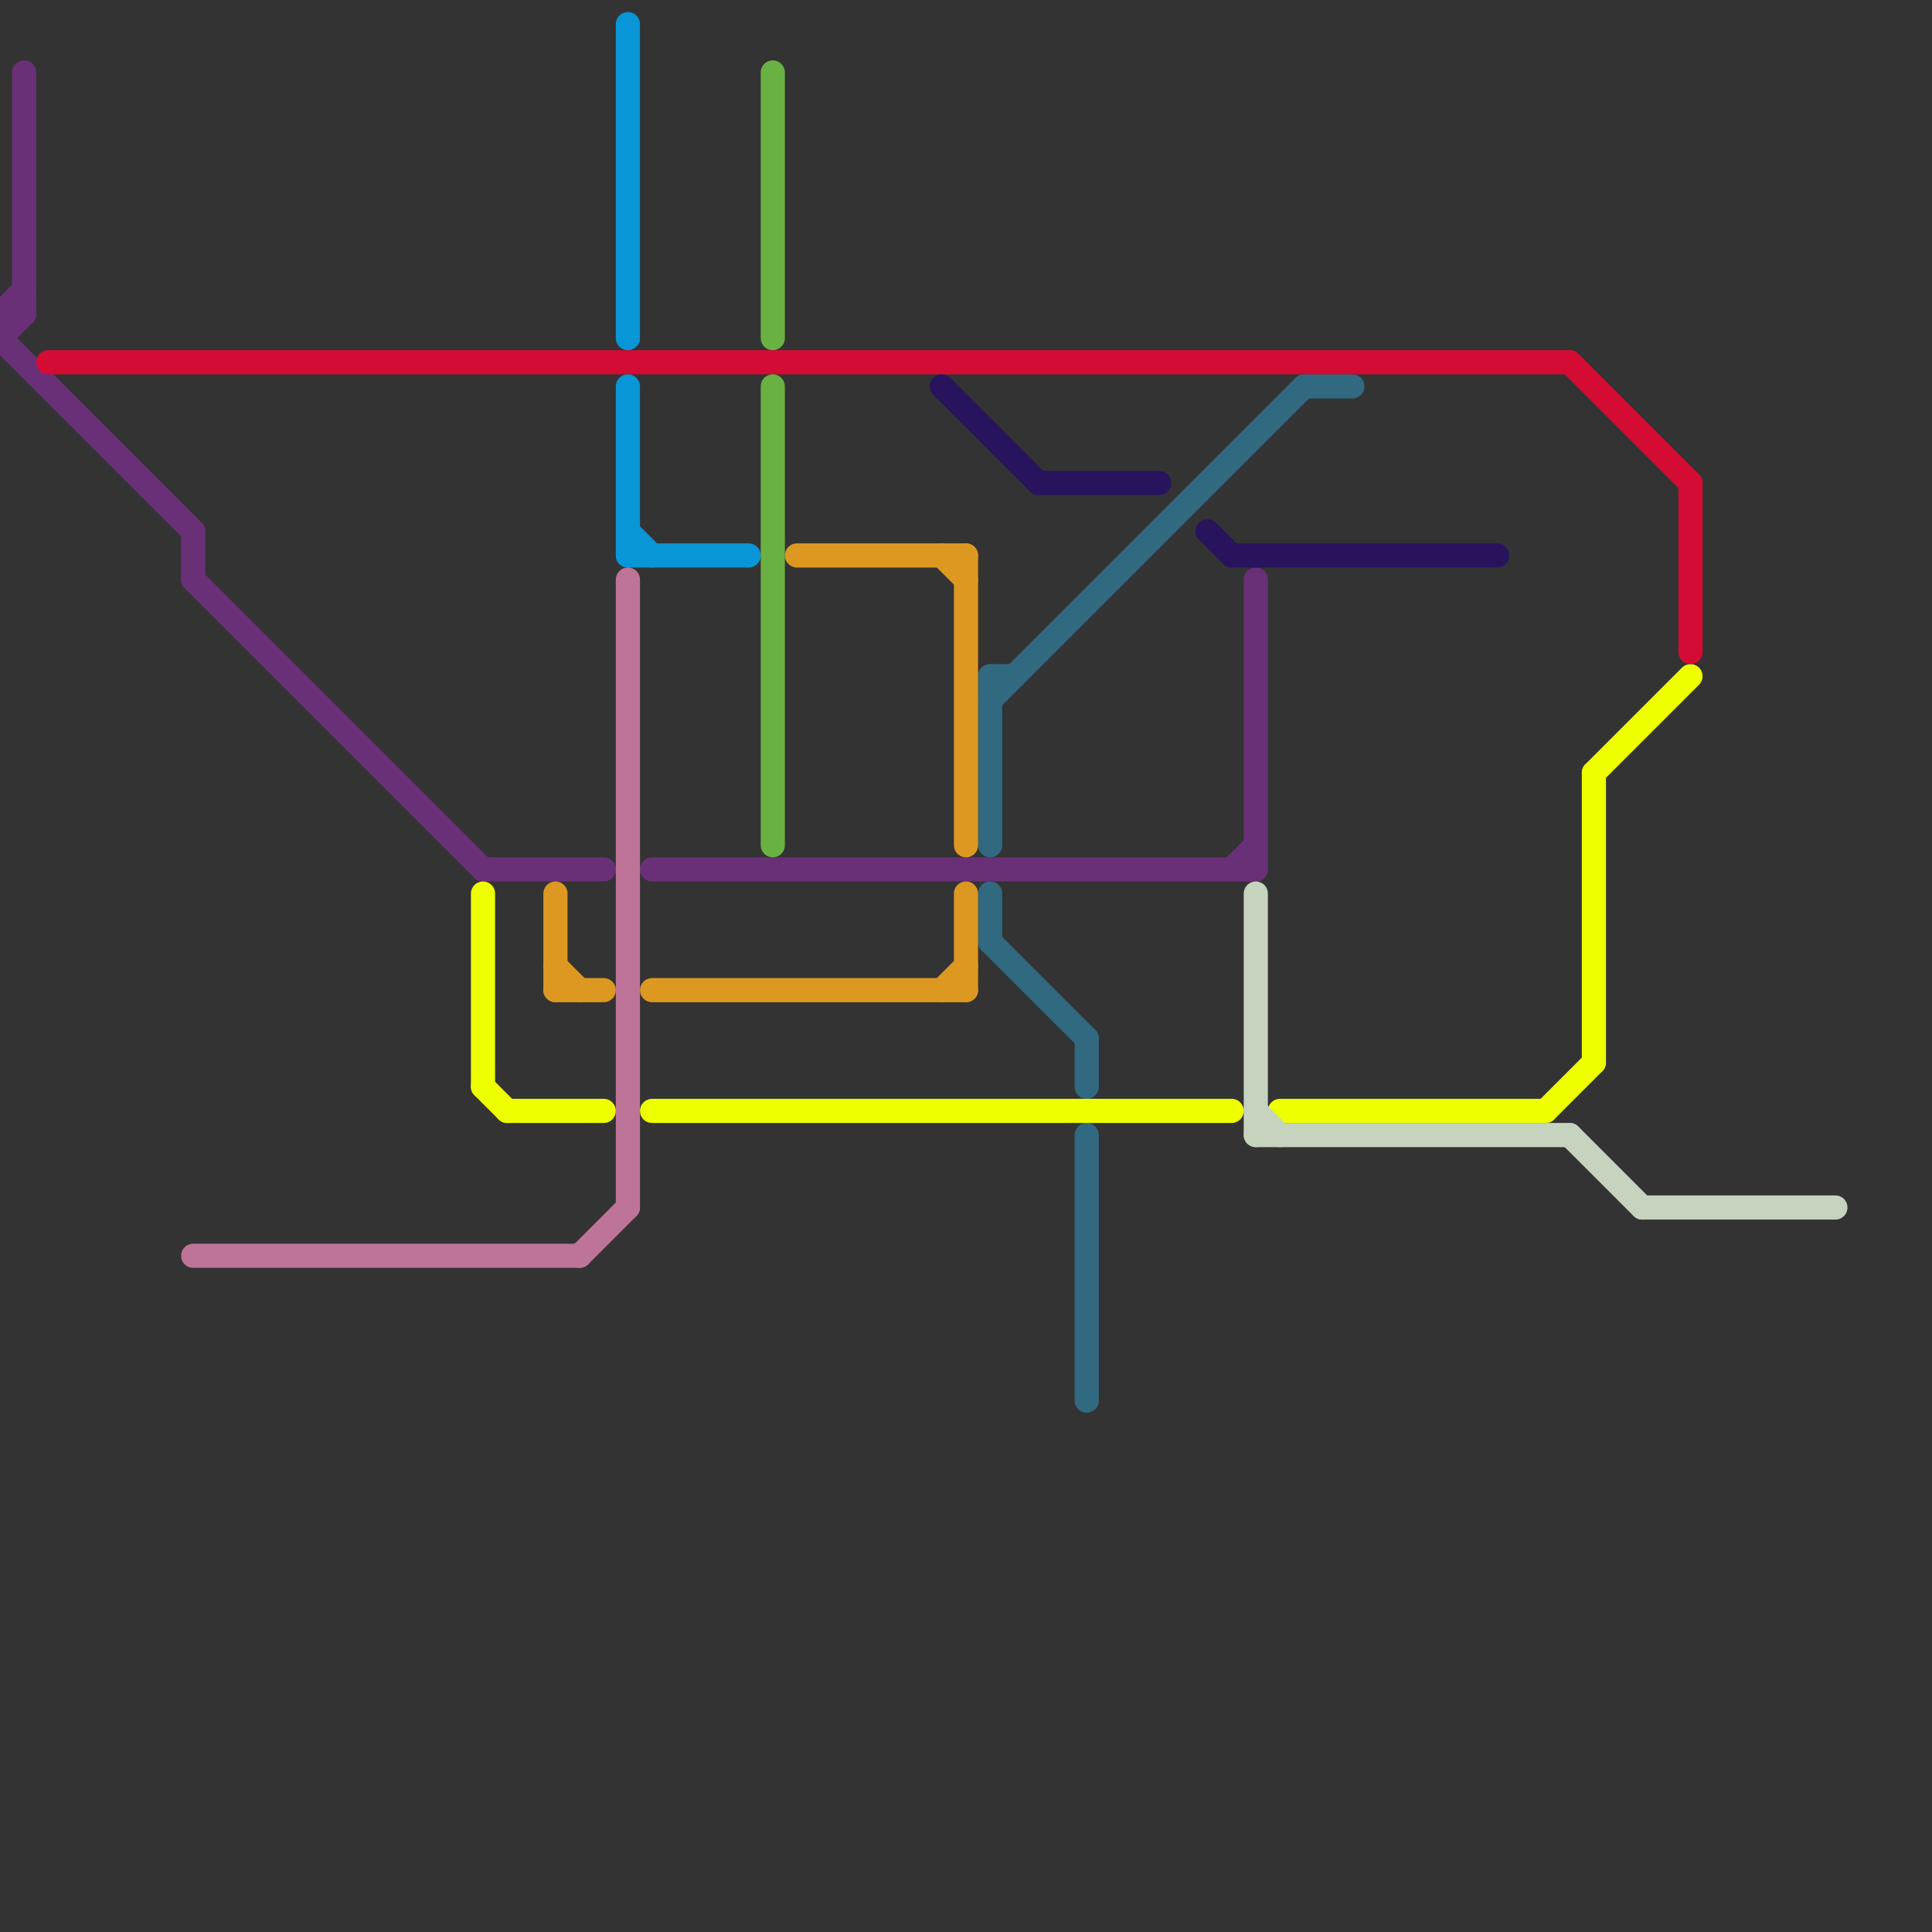 
<svg version="1.1" xmlns="http://www.w3.org/2000/svg" viewBox="0 0 80 80">
<rect x="0" y="0" width="80" height="80" fill="#333333" stroke="none"/>
<style>text { font: 1px Helvetica; font-weight: 600; white-space: pre; dominant-baseline: central; } line { stroke-width: 1; fill: none; stroke-linecap: round; stroke-linejoin: round; } .c0 { stroke: #316981 } .c1 { stroke: #693078 } .c2 { stroke: #eeff00 } .c3 { stroke: #d40c34 } .c4 { stroke: #0896d7 } .c5 { stroke: #6ab143 } .c6 { stroke: #dd9822 } .c7 { stroke: #be7498 } .c8 { stroke: #c6d4bf } .c9 { stroke: #27145c }</style><defs><g id="ct-xf"><circle r="0.5" fill="#fff" stroke="#000" stroke-width="0.2"/></g><g id="ct"><circle r="0.5" fill="#fff" stroke="#000" stroke-width="0.1"/></g><g id="wm-xf"><circle r="1.2" fill="#000"/><circle r="0.9" fill="#fff"/><circle r="0.6" fill="#000"/><circle r="0.3" fill="#fff"/></g><g id="wm"><circle r="0.6" fill="#000"/><circle r="0.3" fill="#fff"/></g></defs><line class="c0" x1="41" y1="28" x2="41" y2="35"/><line class="c0" x1="45" y1="43" x2="45" y2="45"/><line class="c0" x1="45" y1="47" x2="45" y2="58"/><line class="c0" x1="41" y1="37" x2="41" y2="39"/><line class="c0" x1="41" y1="29" x2="54" y2="16"/><line class="c0" x1="41" y1="28" x2="42" y2="28"/><line class="c0" x1="54" y1="16" x2="56" y2="16"/><line class="c0" x1="41" y1="39" x2="45" y2="43"/><line class="c1" x1="52" y1="24" x2="52" y2="36"/><line class="c1" x1="1" y1="3" x2="1" y2="13"/><line class="c1" x1="0" y1="13" x2="1" y2="13"/><line class="c1" x1="8" y1="22" x2="8" y2="24"/><line class="c1" x1="20" y1="36" x2="25" y2="36"/><line class="c1" x1="8" y1="24" x2="20" y2="36"/><line class="c1" x1="0" y1="13" x2="1" y2="12"/><line class="c1" x1="0" y1="13" x2="0" y2="14"/><line class="c1" x1="0" y1="14" x2="1" y2="13"/><line class="c1" x1="51" y1="36" x2="52" y2="35"/><line class="c1" x1="27" y1="36" x2="52" y2="36"/><line class="c1" x1="0" y1="14" x2="8" y2="22"/><line class="c2" x1="21" y1="46" x2="25" y2="46"/><line class="c2" x1="53" y1="46" x2="64" y2="46"/><line class="c2" x1="27" y1="46" x2="51" y2="46"/><line class="c2" x1="64" y1="46" x2="66" y2="44"/><line class="c2" x1="66" y1="32" x2="66" y2="44"/><line class="c2" x1="20" y1="45" x2="21" y2="46"/><line class="c2" x1="66" y1="32" x2="70" y2="28"/><line class="c2" x1="20" y1="37" x2="20" y2="45"/><line class="c3" x1="70" y1="20" x2="70" y2="27"/><line class="c3" x1="2" y1="15" x2="65" y2="15"/><line class="c3" x1="65" y1="15" x2="70" y2="20"/><line class="c4" x1="26" y1="22" x2="27" y2="23"/><line class="c4" x1="26" y1="1" x2="26" y2="14"/><line class="c4" x1="26" y1="16" x2="26" y2="23"/><line class="c4" x1="26" y1="23" x2="31" y2="23"/><line class="c5" x1="32" y1="16" x2="32" y2="35"/><line class="c5" x1="32" y1="3" x2="32" y2="14"/><line class="c6" x1="23" y1="41" x2="25" y2="41"/><line class="c6" x1="33" y1="23" x2="40" y2="23"/><line class="c6" x1="23" y1="37" x2="23" y2="41"/><line class="c6" x1="39" y1="41" x2="40" y2="40"/><line class="c6" x1="23" y1="40" x2="24" y2="41"/><line class="c6" x1="39" y1="23" x2="40" y2="24"/><line class="c6" x1="40" y1="23" x2="40" y2="35"/><line class="c6" x1="27" y1="41" x2="40" y2="41"/><line class="c6" x1="40" y1="37" x2="40" y2="41"/><line class="c7" x1="26" y1="24" x2="26" y2="50"/><line class="c7" x1="8" y1="52" x2="24" y2="52"/><line class="c7" x1="24" y1="52" x2="26" y2="50"/><line class="c8" x1="52" y1="46" x2="53" y2="47"/><line class="c8" x1="52" y1="47" x2="65" y2="47"/><line class="c8" x1="52" y1="37" x2="52" y2="47"/><line class="c8" x1="65" y1="47" x2="68" y2="50"/><line class="c8" x1="68" y1="50" x2="76" y2="50"/><line class="c9" x1="43" y1="20" x2="48" y2="20"/><line class="c9" x1="50" y1="22" x2="51" y2="23"/><line class="c9" x1="51" y1="23" x2="62" y2="23"/><line class="c9" x1="39" y1="16" x2="43" y2="20"/>
</svg>

